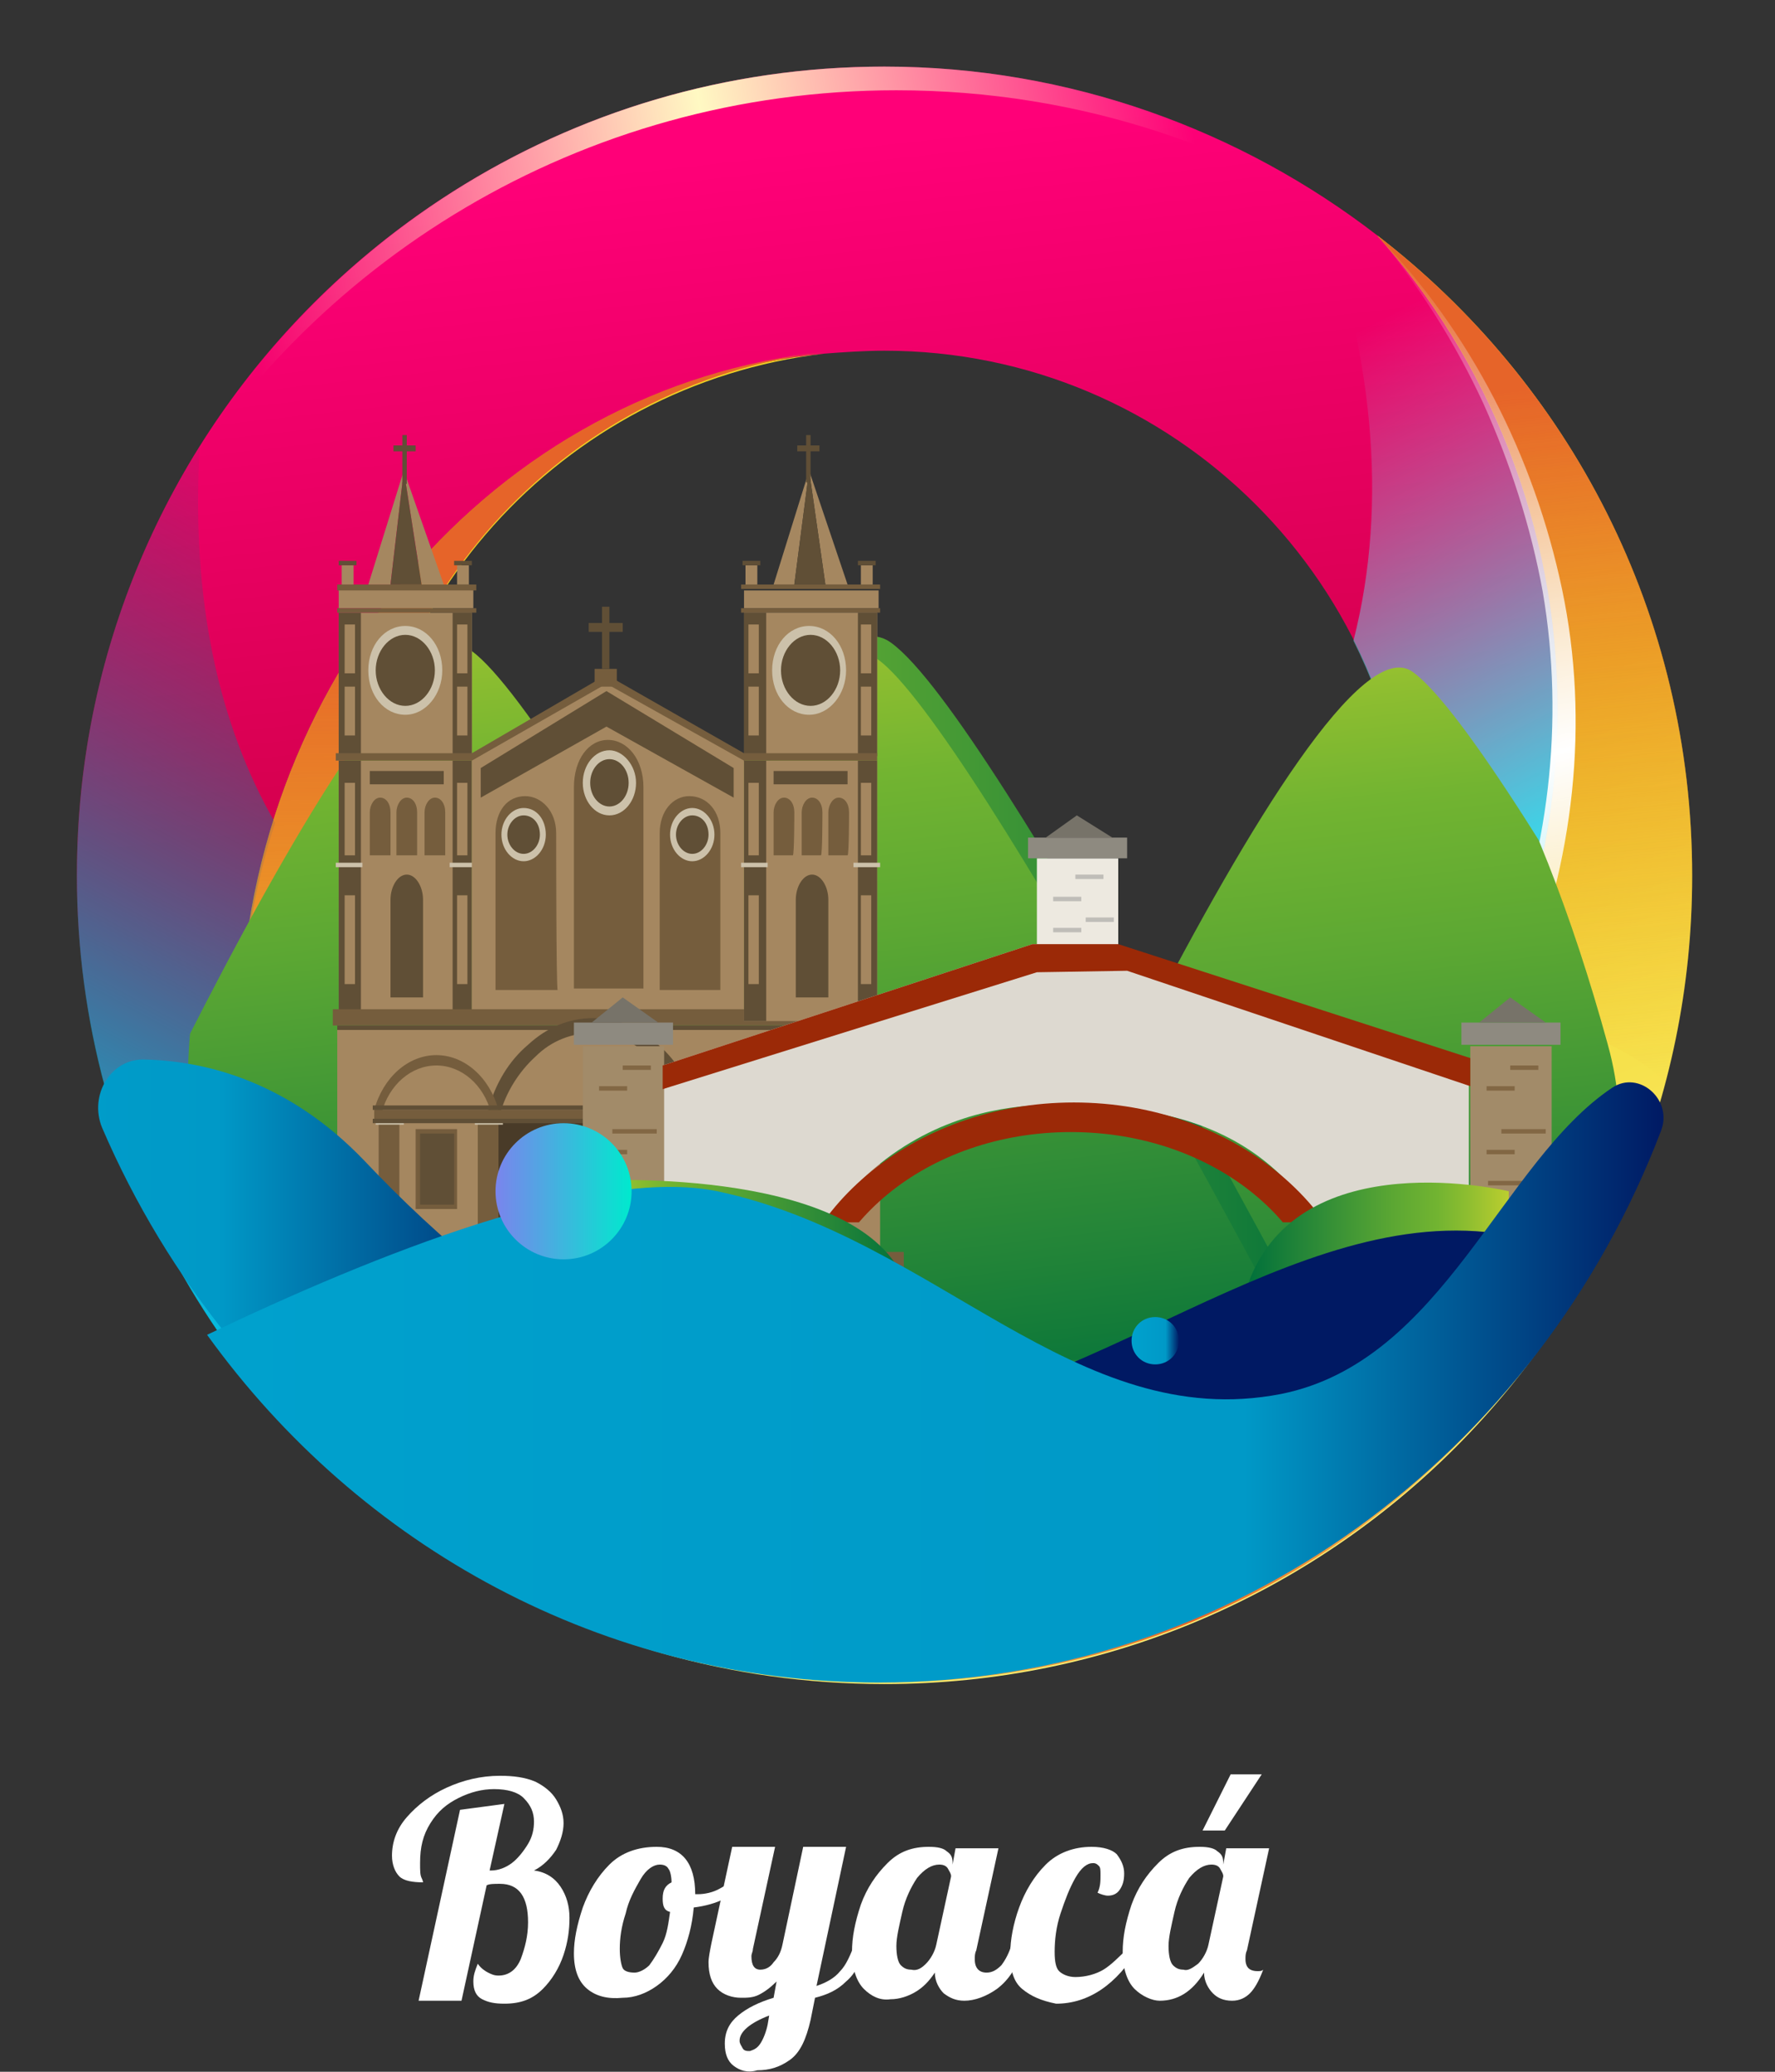 <?xml version="1.0" encoding="utf-8"?>
<!-- Generator: Adobe Illustrator 23.0.0, SVG Export Plug-In . SVG Version: 6.00 Build 0)  -->
<svg version="1.1" id="Capa_1" xmlns="http://www.w3.org/2000/svg" xmlns:xlink="http://www.w3.org/1999/xlink" x="0px" y="0px"
	 viewBox="0 0 120 140" style="enable-background:new 0 0 120 140;" xml:space="preserve">
<rect x="0" y="0" width="120" height="140" fill="#333333" stroke="none"/>
<style type="text/css">
	.st0{fill:url(#SVGID_1_);}
	.st1{fill:url(#SVGID_2_);}
	.st2{fill:url(#SVGID_3_);}
	.st3{fill:url(#SVGID_4_);}
	.st4{fill:url(#SVGID_5_);}
	.st5{fill:url(#SVGID_6_);}
	.st6{fill:url(#SVGID_7_);}
	.st7{fill:url(#SVGID_8_);}
	.st8{fill:url(#SVGID_9_);}
	.st9{clip-path:url(#SVGID_11_);}
	.st10{clip-path:url(#SVGID_13_);}
	.st11{fill:url(#SVGID_14_);}
	.st12{clip-path:url(#SVGID_16_);}
	.st13{clip-path:url(#SVGID_18_);}
	.st14{fill:url(#SVGID_19_);}
	.st15{clip-path:url(#SVGID_21_);}
	.st16{clip-path:url(#SVGID_23_);}
	.st17{fill:url(#SVGID_24_);stroke:url(#SVGID_25_);stroke-width:1.437;stroke-miterlimit:10;}
	.st18{fill:#A58760;}
	.st19{fill:#604F36;}
	.st20{fill:#CCC1AA;}
	.st21{fill:#755D3D;}
	.st22{fill:#493B28;}
	.st23{fill:#EDE9E0;}
	.st24{fill:#BFBDB8;}
	.st25{fill:#8E8A80;}
	.st26{fill:#777369;}
	.st27{fill:#DDD9D0;}
	.st28{fill:#A28B69;}
	.st29{fill:#826744;}
	.st30{fill:#9B2907;}
	.st31{clip-path:url(#SVGID_27_);fill:#9B2907;}
	.st32{fill:url(#SVGID_28_);}
	.st33{fill:url(#SVGID_29_);}
	.st34{fill:url(#SVGID_30_);}
	.st35{fill:url(#SVGID_31_);}
	.st36{fill:url(#SVGID_32_);}
	.st37{fill:url(#SVGID_33_);}
	.st38{fill:#FFFFFF;}
</style>
<g>
	<g>
		<g>
			
				<linearGradient id="SVGID_1_" gradientUnits="userSpaceOnUse" x1="55.109" y1="68.514" x2="50.422" y2="110.697" gradientTransform="matrix(1 0 0 -1 0 121.036)">
				<stop  offset="0" style="stop-color:#D4004D"/>
				<stop  offset="1" style="stop-color:#FF0078"/>
			</linearGradient>
			<path class="st0" d="M16.2,70.4C16.2,46,33.6,26,55.7,23.9c1.3-0.1,2.7-0.2,4.1-0.2c19.6,0,35.5,15.9,35.5,35.5
				c0,18.9-14.8,34.4-33.5,35.4c24.1-0.6,43.5-21.3,43.5-46.7c0-12.4-4.6-23.7-12.2-32C83.9,8.8,72.3,4.5,59.8,4.5
				C29.6,4.5,5.2,29,5.2,59.1c0,19.7,10.5,37,26.2,46.6C22.1,97.2,16.2,84.5,16.2,70.4z"/>
			
				<linearGradient id="SVGID_2_" gradientUnits="userSpaceOnUse" x1="17.008" y1="98.729" x2="81.195" y2="109.129" gradientTransform="matrix(1 0 0 -1 0 121.036)">
				<stop  offset="0" style="stop-color:#FFF9C3;stop-opacity:0"/>
				<stop  offset="0.497" style="stop-color:#FFF9C3"/>
				<stop  offset="1" style="stop-color:#FFF9C3;stop-opacity:0"/>
			</linearGradient>
			<path class="st1" d="M60.6,6.1c12.5,0,24,4,33.4,10.8c-0.3-0.3-0.6-0.7-0.9-1C83.9,8.8,72.3,4.5,59.8,4.5
				c-21.5,0-40,12.4-48.9,30.4C20.7,17.7,39.3,6.1,60.6,6.1z"/>
			
				<linearGradient id="SVGID_3_" gradientUnits="userSpaceOnUse" x1="86.543" y1="4.867" x2="64.612" y2="58.456" gradientTransform="matrix(1 0 0 -1 0 121.036)">
				<stop  offset="0" style="stop-color:#FFF37F"/>
				<stop  offset="1" style="stop-color:#EFD323"/>
			</linearGradient>
			<path class="st2" d="M93.1,15.9c7.5,8.4,12.2,19.6,12.2,32c0,25.4-19.4,46-43.5,46.7c-0.7,0-1.3,0.1-2,0.1
				c-19.6,0-35.5-15.9-35.5-35.5c0-18.2,13.7-33.2,31.4-35.3C33.6,26,16.2,46,16.2,70.4c0,14.2,5.9,26.8,15.1,35.4
				c8.3,5.1,18,8,28.5,8c30.2,0,54.6-24.5,54.6-54.6C114.4,41.5,106.1,25.9,93.1,15.9z"/>
			
				<linearGradient id="SVGID_4_" gradientUnits="userSpaceOnUse" x1="10.542" y1="31.237" x2="37.796" y2="81.568" gradientTransform="matrix(1 0 0 -1 0 121.036)">
				<stop  offset="0" style="stop-color:#00C5E9"/>
				<stop  offset="1" style="stop-color:#005F66;stop-opacity:0"/>
			</linearGradient>
			<path class="st3" d="M13.5,30.2c-5.3,8.4-8.3,18.3-8.3,29c0,19.7,10.5,37,26.2,46.6c-9.3-8.6-15.1-21.2-15.1-35.4
				c0-5.2,0.8-10.2,2.3-14.8C14.8,49,12.9,40.6,13.5,30.2z"/>
			
				<linearGradient id="SVGID_5_" gradientUnits="userSpaceOnUse" x1="86.734" y1="49.446" x2="67.784" y2="86.347" gradientTransform="matrix(1 0 0 -1 0 121.036)">
				<stop  offset="0" style="stop-color:#15F5FF"/>
				<stop  offset="1" style="stop-color:#94EEFF;stop-opacity:0"/>
			</linearGradient>
			<path class="st4" d="M93.1,15.9c-1.3-1-2.8-2-4.2-2.9c3.9,10.6,5,20.9,2.6,30.3c2.4,4.8,3.8,10.2,3.8,15.9
				c0,18.9-14.8,34.4-33.5,35.4c24.1-0.6,43.5-21.3,43.5-46.7C105.3,35.5,100.6,24.2,93.1,15.9z"/>
			
				<linearGradient id="SVGID_6_" gradientUnits="userSpaceOnUse" x1="35.921" y1="78.825" x2="36.572" y2="16.073" gradientTransform="matrix(1 0 0 -1 0 121.036)">
				<stop  offset="0" style="stop-color:#E66429"/>
				<stop  offset="1" style="stop-color:#EFA22A;stop-opacity:0"/>
			</linearGradient>
			<path class="st5" d="M38.2,87.3c-8.4-6.5-13.9-16.7-13.9-28.2c0-18.2,13.7-33.2,31.4-35.3C33.6,26,16.2,46,16.2,70.4
				c0,13.9,5.7,26.5,14.8,35C30.3,97.4,33.1,91.5,38.2,87.3z"/>
			
				<linearGradient id="SVGID_7_" gradientUnits="userSpaceOnUse" x1="102.823" y1="94.674" x2="107.375" y2="47.203" gradientTransform="matrix(1 0 0 -1 0 121.036)">
				<stop  offset="0" style="stop-color:#E66429"/>
				<stop  offset="1" style="stop-color:#EFA22A;stop-opacity:0"/>
			</linearGradient>
			<path class="st6" d="M93.1,15.9c7.5,8.4,12.2,19.6,12.2,32c0,7.5-1.7,14.5-4.7,20.8c4.4,0.2,8.7,1.4,12,4.4
				c1.2-4.5,1.8-9.2,1.8-14C114.4,41.5,106.1,25.9,93.1,15.9z"/>
			<g>
				
					<linearGradient id="SVGID_8_" gradientUnits="userSpaceOnUse" x1="87.766" y1="30.317" x2="72.471" y2="101.155" gradientTransform="matrix(1 0 0 -1 0 121.036)">
					<stop  offset="0" style="stop-color:#FFFFFF;stop-opacity:0"/>
					<stop  offset="0.487" style="stop-color:#FFFFFF"/>
					<stop  offset="1" style="stop-color:#FFFFFF;stop-opacity:0"/>
				</linearGradient>
				<path class="st7" d="M93.1,15.9c6.3,6.5,10.6,14.9,12.5,23.9c1.9,9,0.8,18.5-2.7,27c-1.7,4.3-4,8.3-6.9,11.9
					c-2.9,3.6-6.3,6.7-10.2,9.2c-3.9,2.5-8.1,4.3-12.5,5.4c-4.4,1.1-9,1.5-13.5,1.3c9-0.3,18-2.8,25.3-7.9
					c7.3-5,12.9-12.4,16.2-20.6c3.4-8.2,4.5-17.3,3-26.1c-0.8-4.4-2.2-8.7-4-12.7C98.4,23.2,96,19.4,93.1,15.9z"/>
			</g>
			
				<linearGradient id="SVGID_9_" gradientUnits="userSpaceOnUse" x1="43.716" y1="11.271" x2="106.446" y2="39.179" gradientTransform="matrix(1 0 0 -1 0 121.036)">
				<stop  offset="0" style="stop-color:#EFA22A;stop-opacity:0"/>
				<stop  offset="0.494" style="stop-color:#E66429"/>
				<stop  offset="1" style="stop-color:#EFA22A;stop-opacity:0"/>
			</linearGradient>
			<path class="st8" d="M59,112.2c-12.5,0-24-4-33.4-10.8c0.3,0.3,0.6,0.7,0.9,1c9.2,7.1,20.8,11.3,33.3,11.3
				c21.5,0,40-12.4,48.9-30.3C98.8,100.6,80.3,112.2,59,112.2z"/>
		</g>
	</g>
</g>
<g id="Capa_3">
	<g>
		<g>
			<defs>
				<path id="SVGID_10_" d="M108.7,70.6c6.3,22.8-27.5,38.3-50.6,38.3S12.7,96.6,12.7,73.2S35,23.9,58.1,23.9S98.9,34.9,108.7,70.6z
					"/>
			</defs>
			<clipPath id="SVGID_11_">
				<use xlink:href="#SVGID_10_"  style="overflow:visible;"/>
			</clipPath>
			<g class="st9">
				<g>
					<defs>
						<rect id="SVGID_12_" x="0.2" y="39.8" width="61.3" height="52.1"/>
					</defs>
					<clipPath id="SVGID_13_">
						<use xlink:href="#SVGID_12_"  style="overflow:visible;"/>
					</clipPath>
					<g class="st10">
						
							<linearGradient id="SVGID_14_" gradientUnits="userSpaceOnUse" x1="17.008" y1="74.16" x2="23.09" y2="11.821" gradientTransform="matrix(1 -2.180000e-02 -2.180000e-02 -1 9.249 110.64)">
							<stop  offset="0" style="stop-color:#BBCE2F"/>
							<stop  offset="0.163" style="stop-color:#8CBD30"/>
							<stop  offset="0.271" style="stop-color:#72B431"/>
							<stop  offset="0.444" style="stop-color:#5BA733"/>
							<stop  offset="0.804" style="stop-color:#228438"/>
							<stop  offset="1" style="stop-color:#00703B"/>
						</linearGradient>
						<path class="st11" d="M0.8,95.3c0,0,24.5-56.1,31.1-51.3s30.5,50.4,30.5,50.4L0.8,95.3z"/>
					</g>
				</g>
			</g>
		</g>
		<g>
			<defs>
				<path id="SVGID_15_" d="M108.7,70.6c6.3,22.8-27.5,38.3-50.6,38.3S12.7,96.6,12.7,73.2S35,23.9,58.1,23.9S98.9,34.9,108.7,70.6z
					"/>
			</defs>
			<clipPath id="SVGID_16_">
				<use xlink:href="#SVGID_15_"  style="overflow:visible;"/>
			</clipPath>
			<g class="st12">
				<g>
					<defs>
						<rect id="SVGID_17_" x="63.8" y="41.2" width="61.3" height="52.1"/>
					</defs>
					<clipPath id="SVGID_18_">
						<use xlink:href="#SVGID_17_"  style="overflow:visible;"/>
					</clipPath>
					<g class="st13">
						
							<linearGradient id="SVGID_19_" gradientUnits="userSpaceOnUse" x1="80.54" y1="71.376" x2="86.621" y2="9.037" gradientTransform="matrix(1 -2.180000e-02 -2.180000e-02 -1 9.249 110.64)">
							<stop  offset="0" style="stop-color:#BBCE2F"/>
							<stop  offset="0.163" style="stop-color:#8CBD30"/>
							<stop  offset="0.271" style="stop-color:#72B431"/>
							<stop  offset="0.444" style="stop-color:#5BA733"/>
							<stop  offset="0.804" style="stop-color:#228438"/>
							<stop  offset="1" style="stop-color:#00703B"/>
						</linearGradient>
						<path class="st14" d="M64.4,96.7c0,0,24.4-56.1,31.1-51.3s30.5,50.4,30.5,50.4L64.4,96.7z"/>
					</g>
				</g>
			</g>
		</g>
		<g>
			<defs>
				<path id="SVGID_20_" d="M108.7,70.6c6.3,22.8-27.5,38.3-50.6,38.3S12.7,96.6,12.7,73.2S35,23.9,58.1,23.9S98.9,34.9,108.7,70.6z
					"/>
			</defs>
			<clipPath id="SVGID_21_">
				<use xlink:href="#SVGID_20_"  style="overflow:visible;"/>
			</clipPath>
			<g class="st15">
				<g>
					<defs>
						<rect id="SVGID_22_" x="28.5" y="39.8" width="60.7" height="52.1"/>
					</defs>
					<clipPath id="SVGID_23_">
						<use xlink:href="#SVGID_22_"  style="overflow:visible;"/>
					</clipPath>
					<g class="st16">
						
							<linearGradient id="SVGID_24_" gradientUnits="userSpaceOnUse" x1="44.84" y1="73.552" x2="50.922" y2="11.214" gradientTransform="matrix(1 -2.180000e-02 -2.180000e-02 -1 9.249 110.64)">
							<stop  offset="0" style="stop-color:#BBCE2F"/>
							<stop  offset="0.163" style="stop-color:#8CBD30"/>
							<stop  offset="0.271" style="stop-color:#72B431"/>
							<stop  offset="0.444" style="stop-color:#5BA733"/>
							<stop  offset="0.804" style="stop-color:#228438"/>
							<stop  offset="1" style="stop-color:#00703B"/>
						</linearGradient>
						
							<linearGradient id="SVGID_25_" gradientUnits="userSpaceOnUse" x1="27.575" y1="51.467" x2="91.516" y2="51.467" gradientTransform="matrix(1 0 0 -1 0 121.036)">
							<stop  offset="0" style="stop-color:#BBCE2F"/>
							<stop  offset="0.163" style="stop-color:#8CBD30"/>
							<stop  offset="0.271" style="stop-color:#72B431"/>
							<stop  offset="0.444" style="stop-color:#5BA733"/>
							<stop  offset="0.804" style="stop-color:#228438"/>
							<stop  offset="1" style="stop-color:#00703B"/>
						</linearGradient>
						<path class="st17" d="M28.7,95.3c0,0,24.5-56.1,31.1-51.3c6.7,4.8,30.5,50.4,30.5,50.4L28.7,95.3z"/>
					</g>
				</g>
			</g>
		</g>
	</g>
</g>
<g id="Capa_4">
	<g id="_x31_">
		<polygon class="st18" points="27.3,31.8 24.9,39.5 26.4,39.5 		"/>
		<polygon class="st18" points="28.5,39.5 27.3,31.8 30,39.5 		"/>
		<polygon class="st19" points="28.5,39.5 27.3,31.8 26.4,39.5 		"/>
		<rect x="23.1" y="38.2" class="st18" width="0.8" height="1.3"/>
		<rect x="22.9" y="37.9" class="st19" width="1.2" height="0.3"/>
		<rect x="30.9" y="38.2" class="st18" width="0.8" height="1.3"/>
		<rect x="30.7" y="37.9" class="st19" width="1.2" height="0.3"/>
		<rect x="22.9" y="39.7" class="st18" width="9.1" height="1.4"/>
		<rect x="22.9" y="41.4" class="st18" width="9" height="9.7"/>
		<rect x="22.9" y="41.4" class="st19" width="1.5" height="9.7"/>
		<rect x="30.6" y="41.4" class="st19" width="1.3" height="9.7"/>
		<path class="st20" d="M29.9,45.3c0,1.6-1.1,3-2.5,3c-1.4,0-2.5-1.3-2.5-3s1.1-3,2.5-3C28.8,42.3,29.9,43.6,29.9,45.3z"/>
		<path class="st19" d="M29.4,45.3c0,1.3-0.9,2.4-2,2.4s-2-1.1-2-2.4c0-1.3,0.9-2.4,2-2.4C28.5,42.9,29.4,44,29.4,45.3z"/>
		<rect x="23.3" y="42.2" class="st18" width="0.7" height="3.3"/>
		<rect x="23.3" y="46.4" class="st18" width="0.7" height="3.3"/>
		<rect x="30.9" y="42.2" class="st18" width="0.7" height="3.3"/>
		<rect x="30.9" y="46.4" class="st18" width="0.7" height="3.3"/>
		<rect x="22.9" y="51.4" class="st18" width="9" height="17.6"/>
		<rect x="22.9" y="51.4" class="st19" width="1.5" height="17.6"/>
		<rect x="30.6" y="51.4" class="st19" width="1.3" height="17.6"/>
		<rect x="23.3" y="52.9" class="st18" width="0.7" height="4.9"/>
		<rect x="23.3" y="60.5" class="st18" width="0.7" height="6"/>
		<rect x="30.9" y="52.9" class="st18" width="0.7" height="4.9"/>
		<rect x="30.9" y="60.5" class="st18" width="0.7" height="6"/>
		<path class="st21" d="M26.4,54.9c0-0.6-0.3-1-0.7-1s-0.7,0.5-0.7,1c0,0,0,0.1,0,0.1v2.8h1.4C26.4,57.8,26.4,55,26.4,54.9z"/>
		<path class="st21" d="M28.2,54.9c0-0.6-0.3-1-0.7-1s-0.7,0.5-0.7,1c0,0,0,0.1,0,0.1v2.8h1.4C28.2,57.8,28.2,55,28.2,54.9z"/>
		<path class="st21" d="M30.1,54.9c0-0.6-0.3-1-0.7-1s-0.7,0.5-0.7,1c0,0,0,0.1,0,0.1v2.8h1.4C30.1,57.8,30.1,55,30.1,54.9z"/>
		<rect x="25" y="52.1" class="st19" width="5" height="0.9"/>
		<rect x="22.7" y="58.3" class="st20" width="1.8" height="0.3"/>
		<rect x="30.4" y="58.3" class="st20" width="1.8" height="0.3"/>
		<path class="st19" d="M28.6,60.8c0-0.9-0.5-1.7-1.1-1.7c-0.6,0-1.1,0.8-1.1,1.7c0,0,0,0.1,0,0.1v6.5h2.2
			C28.6,67.4,28.6,60.9,28.6,60.8z"/>
		<polygon class="st18" points="31.9,51.1 41,45.9 50.3,51.2 50.3,68.9 31.9,68.9 		"/>
		<path class="st21" d="M37.6,56.3c0-1.5-1-2.5-2.1-2.5c-1.2,0-2,1-2,2.5c0,0,0,0.2,0,0.2v10.4h4.2C37.6,66.8,37.6,56.5,37.6,56.3z"
			/>
		<path class="st21" d="M43.5,53.2c0-1.9-1.1-3.2-2.4-3.2c-1.3,0-2.3,1.3-2.3,3.2c0,0.1,0,0.2,0,0.2v13.4h4.7
			C43.5,66.8,43.5,53.5,43.5,53.2z"/>
		<path class="st21" d="M48.7,56.3c0-1.5-0.9-2.5-2.1-2.5c-1.1,0-2,1-2,2.5c0,0,0,0.2,0,0.2v10.4h4.1C48.7,66.8,48.7,56.5,48.7,56.3
			z"/>
		<polygon class="st19" points="32.5,51.9 32.5,53.9 41,49.1 49.6,53.9 49.6,51.9 41,46.7 		"/>
		<path class="st20" d="M36.9,56.4c0,1-0.7,1.8-1.5,1.8c-0.8,0-1.5-0.8-1.5-1.8s0.7-1.8,1.5-1.8C36.3,54.6,36.9,55.4,36.9,56.4z"/>
		<path class="st19" d="M36.5,56.4c0,0.7-0.5,1.3-1.1,1.3c-0.6,0-1.1-0.6-1.1-1.3c0-0.7,0.5-1.3,1.1-1.3
			C36,55.1,36.5,55.6,36.5,56.4z"/>
		<path class="st20" d="M48.3,56.4c0,1-0.7,1.8-1.5,1.8c-0.8,0-1.5-0.8-1.5-1.8s0.7-1.8,1.5-1.8C47.6,54.6,48.3,55.4,48.3,56.4z"/>
		<path class="st19" d="M47.9,56.4c0,0.7-0.5,1.3-1.1,1.3c-0.6,0-1.1-0.6-1.1-1.3c0-0.7,0.5-1.3,1.1-1.3
			C47.4,55.1,47.9,55.6,47.9,56.4z"/>
		<path class="st20" d="M43,52.9c0,1.2-0.8,2.2-1.8,2.2s-1.8-1-1.8-2.2s0.8-2.2,1.8-2.2C42.1,50.7,43,51.7,43,52.9z"/>
		<path class="st19" d="M42.5,52.9c0,0.9-0.6,1.6-1.3,1.6c-0.7,0-1.3-0.7-1.3-1.6s0.6-1.6,1.3-1.6C41.9,51.3,42.5,52,42.5,52.9z"/>
		<rect x="40.2" y="45.2" class="st21" width="1.5" height="1.2"/>
		<rect x="40.7" y="41" class="st19" width="0.5" height="4.2"/>
		<rect x="39.8" y="42.1" class="st19" width="2.3" height="0.6"/>
		<rect x="27.2" y="29.4" class="st19" width="0.3" height="3.3"/>
		<rect x="26.6" y="30.1" class="st19" width="1.5" height="0.4"/>
		<rect x="22.5" y="68.2" class="st21" width="37.3" height="1.1"/>
		<rect x="22.8" y="69.3" class="st19" width="36.7" height="0.3"/>
		<rect x="22.8" y="69.6" class="st18" width="36.7" height="15.1"/>
		<rect x="21.8" y="84.6" class="st21" width="39.3" height="2.2"/>
		<polygon class="st18" points="54.7,31.8 52.3,39.5 53.7,39.5 		"/>
		<polygon class="st18" points="55.8,39.5 54.7,31.8 57.3,39.5 		"/>
		<polygon class="st19" points="55.8,39.5 54.7,31.8 53.7,39.5 		"/>
		<rect x="50.1" y="39.5" class="st21" width="9.4" height="0.3"/>
		<rect x="50.4" y="38.2" class="st18" width="0.8" height="1.3"/>
		<rect x="50.2" y="37.9" class="st19" width="1.2" height="0.3"/>
		<rect x="58.2" y="38.2" class="st18" width="0.8" height="1.3"/>
		<rect x="58" y="37.9" class="st19" width="1.2" height="0.3"/>
		<rect x="50.3" y="39.9" class="st18" width="9.1" height="1.2"/>
		<rect x="50.1" y="41.1" class="st21" width="9.4" height="0.3"/>
		<rect x="50.3" y="41.4" class="st18" width="9" height="9.7"/>
		<rect x="50.3" y="41.4" class="st19" width="1.5" height="9.7"/>
		<rect x="58" y="41.4" class="st19" width="1.3" height="9.7"/>
		<path class="st20" d="M57.2,45.3c0,1.6-1.1,3-2.5,3c-1.4,0-2.5-1.3-2.5-3s1.1-3,2.5-3S57.2,43.6,57.2,45.3z"/>
		<path class="st19" d="M56.8,45.3c0,1.3-0.9,2.4-2,2.4s-2-1.1-2-2.4c0-1.3,0.9-2.4,2-2.4C55.9,42.9,56.8,44,56.8,45.3z"/>
		<rect x="50.6" y="42.2" class="st18" width="0.7" height="3.3"/>
		<rect x="50.6" y="46.4" class="st18" width="0.7" height="3.3"/>
		<rect x="58.2" y="42.2" class="st18" width="0.7" height="3.3"/>
		<rect x="58.2" y="46.4" class="st18" width="0.7" height="3.3"/>
		<rect x="50.3" y="51.4" class="st18" width="9" height="17.6"/>
		<rect x="50.3" y="51.4" class="st19" width="1.5" height="17.6"/>
		<rect x="58" y="51.4" class="st19" width="1.3" height="17.6"/>
		<rect x="50.6" y="52.9" class="st18" width="0.7" height="4.9"/>
		<rect x="50.6" y="60.5" class="st18" width="0.7" height="6"/>
		<rect x="58.2" y="52.9" class="st18" width="0.7" height="4.9"/>
		<rect x="58.2" y="60.5" class="st18" width="0.7" height="6"/>
		<path class="st21" d="M53.7,54.9c0-0.6-0.3-1-0.7-1c-0.4,0-0.7,0.5-0.7,1c0,0,0,0.1,0,0.1v2.8h1.3C53.7,57.8,53.7,55,53.7,54.9z"
			/>
		<path class="st21" d="M55.6,54.9c0-0.6-0.3-1-0.7-1c-0.4,0-0.7,0.5-0.7,1c0,0,0,0.1,0,0.1v2.8h1.3C55.6,57.8,55.6,55,55.6,54.9z"
			/>
		<path class="st21" d="M57.4,54.9c0-0.6-0.3-1-0.7-1c-0.4,0-0.7,0.5-0.7,1c0,0,0,0.1,0,0.1v2.8h1.3C57.4,57.8,57.4,55,57.4,54.9z"
			/>
		<rect x="52.3" y="52.1" class="st19" width="5" height="0.9"/>
		<rect x="50.1" y="58.3" class="st20" width="1.8" height="0.3"/>
		<rect x="57.7" y="58.3" class="st20" width="1.8" height="0.3"/>
		<path class="st19" d="M56,60.8c0-0.9-0.5-1.7-1.1-1.7c-0.6,0-1.1,0.8-1.1,1.7c0,0,0,0.1,0,0.1v6.5H56C56,67.4,56,60.9,56,60.8z"/>
		<rect x="54.5" y="29.4" class="st19" width="0.3" height="3.2"/>
		<rect x="53.9" y="30.1" class="st19" width="1.5" height="0.4"/>
		<polygon class="st21" points="59.3,51.4 50.3,51.4 41,46.2 31.9,51.4 22.7,51.4 22.7,50.9 31.9,50.9 41,45.6 50.3,50.9 59.3,50.9 
					"/>
		<rect x="22.8" y="39.5" class="st21" width="9.4" height="0.4"/>
		<rect x="22.8" y="41.1" class="st21" width="9.4" height="0.3"/>
		<rect x="32.9" y="75.3" class="st22" width="14.3" height="9.4"/>
		<rect x="25.6" y="75.5" class="st21" width="1.4" height="8.8"/>
		<rect x="25.4" y="75.6" class="st20" width="1.9" height="0.4"/>
		<rect x="32.3" y="75.5" class="st21" width="1.4" height="8.8"/>
		<rect x="32.1" y="75.6" class="st20" width="1.9" height="0.4"/>
		<rect x="46.8" y="75.5" class="st21" width="1.4" height="8.8"/>
		<rect x="46.6" y="75.6" class="st20" width="1.9" height="0.4"/>
		<rect x="53.5" y="75.5" class="st21" width="1.4" height="8.8"/>
		<rect x="53.2" y="75.6" class="st20" width="1.9" height="0.4"/>
		<g>
			<g>
				<path class="st19" d="M46.4,75.3c-0.4-1.6-1.3-3-2.4-3.9c-1.2-1-2.5-1.6-3.9-1.6s-2.8,0.5-3.9,1.6c-1.1,1-2,2.4-2.4,3.9L33,75
					c0.5-1.8,1.4-3.3,2.7-4.4c1.3-1.2,2.8-1.8,4.4-1.8c1.6,0,3.2,0.6,4.4,1.8c1.3,1.1,2.2,2.7,2.7,4.4L46.4,75.3z"/>
			</g>
		</g>
		<g>
			<g>
				<path class="st21" d="M54.4,75.2c-0.5-1.9-2-3.2-3.7-3.2s-3.2,1.3-3.7,3.2L46.5,75c0.6-2.2,2.3-3.7,4.2-3.7s3.7,1.5,4.2,3.7
					L54.4,75.2z"/>
			</g>
		</g>
		<g>
			<g>
				<path class="st21" d="M33.2,75.2c-0.5-1.9-2-3.2-3.7-3.2s-3.2,1.3-3.7,3.2L25.3,75c0.6-2.2,2.3-3.7,4.2-3.7s3.6,1.5,4.2,3.7
					L33.2,75.2z"/>
			</g>
		</g>
		<rect x="28.1" y="76.3" class="st21" width="2.8" height="5.4"/>
		<rect x="28.4" y="76.6" class="st19" width="2.3" height="4.8"/>
		<rect x="49.5" y="76.3" class="st21" width="2.8" height="5.4"/>
		<rect x="49.7" y="76.6" class="st19" width="2.3" height="4.8"/>
		<rect x="25.3" y="75" class="st21" width="29.9" height="0.6"/>
		<rect x="25.2" y="75.6" class="st19" width="30.1" height="0.3"/>
		<rect x="25.2" y="74.7" class="st19" width="30.1" height="0.3"/>
		<rect x="32.1" y="84.3" class="st20" width="1.9" height="0.3"/>
		<rect x="46.6" y="84.3" class="st20" width="1.9" height="0.3"/>
		<rect x="25.4" y="84.3" class="st20" width="1.9" height="0.3"/>
		<rect x="53.2" y="84.3" class="st20" width="1.9" height="0.3"/>
	</g>
	<g>
		<rect x="70.1" y="58" class="st23" width="5.5" height="9.6"/>
		<rect x="71.2" y="65.6" class="st24" width="1.9" height="0.3"/>
		<rect x="71.2" y="60.6" class="st24" width="1.9" height="0.3"/>
		<rect x="73.4" y="62" class="st24" width="1.9" height="0.3"/>
		<rect x="72.7" y="59.1" class="st24" width="1.9" height="0.3"/>
		<rect x="71.2" y="62.7" class="st24" width="1.9" height="0.3"/>
		<rect x="72.2" y="64.3" class="st24" width="3" height="0.3"/>
		<rect x="71.3" y="67.5" class="st24" width="3" height="0.3"/>
		<rect x="69.5" y="56.6" class="st25" width="6.7" height="1.4"/>
		<polygon class="st26" points="70.7,56.6 72.8,55.1 75.2,56.6 		"/>
		<path class="st27" d="M44.8,72l25-8.2h5.2l24.3,7.7v9.6c0,0-6.3,1.5-9.5,3.3c0,0-2.7-9.9-17-9.6c0,0-13-2.2-19.4,12L52,83.9
			c0,0-4.6-2.5-6.5-2.8s-1.9,0.3-1.9,0.3L44.8,72z"/>
		<rect x="39.4" y="70.7" class="st28" width="5.5" height="10.5"/>
		<rect x="42.1" y="72" class="st29" width="1.9" height="0.3"/>
		<rect x="40.5" y="77.7" class="st29" width="1.9" height="0.3"/>
		<rect x="40.5" y="73.4" class="st29" width="1.9" height="0.3"/>
		<rect x="41.4" y="76.3" class="st29" width="3" height="0.3"/>
		<rect x="40.6" y="79.8" class="st29" width="3" height="0.3"/>
		<rect x="38.8" y="69.1" class="st25" width="6.7" height="1.5"/>
		<polygon class="st26" points="40,69.1 42.1,67.4 44.5,69.1 		"/>
		<rect x="99.4" y="70.7" class="st28" width="5.5" height="10.5"/>
		<rect x="102.1" y="72" class="st29" width="1.9" height="0.3"/>
		<rect x="100.5" y="77.7" class="st29" width="1.9" height="0.3"/>
		<rect x="100.5" y="73.4" class="st29" width="1.9" height="0.3"/>
		<rect x="101.5" y="76.3" class="st29" width="3" height="0.3"/>
		<rect x="100.6" y="79.8" class="st29" width="3" height="0.3"/>
		<rect x="98.8" y="69.1" class="st25" width="6.7" height="1.5"/>
		<polygon class="st26" points="100,69.1 102.1,67.4 104.5,69.1 		"/>
		<polygon class="st30" points="44.8,72 69.8,63.8 75.6,63.8 99.4,71.5 99.4,73.4 76.2,65.6 70.1,65.7 44.8,73.6 		"/>
		<g>
			<g>
				<defs>
					<rect id="SVGID_26_" x="52.4" y="73.6" width="40.7" height="9"/>
				</defs>
				<clipPath id="SVGID_27_">
					<use xlink:href="#SVGID_26_"  style="overflow:visible;"/>
				</clipPath>
				<path class="st31" d="M92.4,91.2c0,9.2-8.9,16.7-19.8,16.7s-19.8-7.5-19.8-16.7s8.9-16.7,19.8-16.7S92.4,82,92.4,91.2z
					 M72.4,76.5c-9.7,0-17.5,6.4-17.5,14.4s7.8,14.4,17.5,14.4s17.5-6.4,17.5-14.4S82.1,76.5,72.4,76.5z"/>
			</g>
		</g>
		
			<linearGradient id="SVGID_28_" gradientUnits="userSpaceOnUse" x1="39.379" y1="38.042" x2="61.109" y2="38.042" gradientTransform="matrix(1 0 0 -1 0 121.036)">
			<stop  offset="0" style="stop-color:#BBCE2F"/>
			<stop  offset="0.163" style="stop-color:#8CBD30"/>
			<stop  offset="0.271" style="stop-color:#72B431"/>
			<stop  offset="0.444" style="stop-color:#5BA733"/>
			<stop  offset="0.804" style="stop-color:#228438"/>
			<stop  offset="1" style="stop-color:#00703B"/>
		</linearGradient>
		<path class="st32" d="M39.4,79.8c0,0,18.2-1.2,21.7,6.6l-21.7-1.8V79.8z"/>
		
			<linearGradient id="SVGID_29_" gradientUnits="userSpaceOnUse" x1="-1340.667" y1="37.722" x2="-1323.046" y2="37.722" gradientTransform="matrix(-1 0 0 -1 -1238.688 121.036)">
			<stop  offset="0" style="stop-color:#BBCE2F"/>
			<stop  offset="0.163" style="stop-color:#8CBD30"/>
			<stop  offset="0.271" style="stop-color:#72B431"/>
			<stop  offset="0.444" style="stop-color:#5BA733"/>
			<stop  offset="0.804" style="stop-color:#228438"/>
			<stop  offset="1" style="stop-color:#00703B"/>
		</linearGradient>
		<path class="st33" d="M102,80.5c0,0-14.1-3.4-17.6,6.2l17.6-1.4V80.5z"/>
	</g>
</g>
<g>
	
		<linearGradient id="SVGID_30_" gradientUnits="userSpaceOnUse" x1="-9.708" y1="29.519" x2="39.542" y2="29.519" gradientTransform="matrix(1 0 0 -1 0 121.036)">
		<stop  offset="0" style="stop-color:#00A1CD"/>
		<stop  offset="0.498" style="stop-color:#0099C7"/>
		<stop  offset="1" style="stop-color:#001963"/>
	</linearGradient>
	<path class="st34" d="M62.6,95.3c-14.6,2.7-27.8-6.1-38-16.9c-5-5.2-10.5-6.7-14.8-6.8c-2.3-0.1-3.8,2.4-2.9,4.6
		c8.9,20.7,28.7,35.1,51.7,35.1c19.8,0,37.2-10.6,47.3-26.7C91.4,78.7,77.2,92.6,62.6,95.3z"/>
	
		<linearGradient id="SVGID_31_" gradientUnits="userSpaceOnUse" x1="14.109" y1="27.567" x2="112.594" y2="27.567" gradientTransform="matrix(1 0 0 -1 0 121.036)">
		<stop  offset="0" style="stop-color:#00A1CD"/>
		<stop  offset="0.711" style="stop-color:#0099C7"/>
		<stop  offset="1" style="stop-color:#001963"/>
	</linearGradient>
	<path class="st35" d="M86.6,94.2c-13.9,2.7-23.4-10.6-38.1-13.7c-8.3-1.7-23.2,4.3-34.5,9.7c10.3,14.3,26.8,23.5,45.4,23.5
		c24.1,0,44.6-15.5,52.9-37.3c0.8-2.1-1.5-4.1-3.3-2.9C101.5,78.5,97.6,92,86.6,94.2z"/>
	
		<linearGradient id="SVGID_32_" gradientUnits="userSpaceOnUse" x1="33.479" y1="40.574" x2="42.659" y2="40.574" gradientTransform="matrix(1 0 0 -1 0 121.036)">
		<stop  offset="0" style="stop-color:#7A84ED"/>
		<stop  offset="1" style="stop-color:#00E9CE"/>
	</linearGradient>
	<circle class="st36" cx="38.1" cy="80.5" r="4.6"/>
	
		<linearGradient id="SVGID_33_" gradientUnits="userSpaceOnUse" x1="76.559" y1="30.434" x2="79.719" y2="30.434" gradientTransform="matrix(1 0 0 -1 0 121.036)">
		<stop  offset="0" style="stop-color:#00A1CD"/>
		<stop  offset="0.711" style="stop-color:#0099C7"/>
		<stop  offset="1" style="stop-color:#001963"/>
	</linearGradient>
	<path class="st37" d="M79.7,90.6c0,0.9-0.7,1.6-1.6,1.6s-1.6-0.7-1.6-1.6s0.7-1.6,1.6-1.6S79.7,89.7,79.7,90.6z"/>
</g>
<g>
	<path class="st38" d="M32.6,135.1c-0.4-0.2-0.6-0.6-0.6-1.2c0-0.4,0.1-0.7,0.3-1.2c0.2,0.3,0.5,0.5,0.7,0.6
		c0.2,0.1,0.4,0.2,0.7,0.2c0.7,0,1.2-0.4,1.5-1.1c0.3-0.8,0.5-1.6,0.5-2.5c0-1.7-0.6-2.6-1.9-2.6c-0.4,0-0.7,0-0.9,0.1l-1.7,7.8
		h-2.9l2.8-12.9l3-0.4l-1,4.5h0.1c0.5,0,1-0.2,1.4-0.5c0.4-0.3,0.8-0.8,1.1-1.3c0.3-0.5,0.4-1,0.4-1.5c0-0.6-0.2-1.1-0.7-1.6
		c-0.4-0.4-1.1-0.6-2-0.6c-0.8,0-1.6,0.2-2.4,0.6c-0.8,0.4-1.4,0.9-1.9,1.7s-0.7,1.6-0.7,2.7c0,0.5,0,0.8,0.1,1
		c0.1,0.2,0.1,0.3,0.1,0.3c-0.7,0-1.3-0.1-1.6-0.4s-0.5-0.8-0.5-1.4c0-0.9,0.3-1.8,1-2.6s1.6-1.5,2.7-2c1.1-0.5,2.3-0.8,3.6-0.8
		c0.9,0,1.7,0.1,2.4,0.4c0.6,0.3,1.1,0.7,1.4,1.2c0.3,0.5,0.5,1,0.5,1.6c0,0.6-0.2,1.2-0.5,1.8c-0.4,0.6-0.9,1.1-1.5,1.4
		c0.8,0.1,1.4,0.5,1.8,1.1c0.4,0.6,0.6,1.3,0.6,2.1c0,0.8-0.1,1.6-0.4,2.5c-0.3,0.9-0.8,1.7-1.4,2.3c-0.7,0.7-1.5,1-2.6,1
		C33.4,135.4,33,135.3,32.6,135.1z"/>
	<path class="st38" d="M39.7,134.4c-0.6-0.5-0.9-1.3-0.9-2.4c0-0.9,0.2-1.9,0.6-3.1c0.4-1.1,1-2.1,1.8-2.9c0.8-0.8,1.9-1.2,3.2-1.2
		c1.7,0,2.6,1.1,2.6,3.2v0c0,0,0.1,0,0.2,0c0.4,0,1-0.1,1.5-0.4s1.1-0.5,1.6-0.9l0.2,0.5c-0.4,0.4-0.9,0.8-1.5,1.1
		c-0.6,0.3-1.3,0.5-2.1,0.6c-0.1,1.2-0.4,2.3-0.8,3.2s-1,1.6-1.7,2.1s-1.5,0.8-2.3,0.8C41.1,135.1,40.3,134.9,39.7,134.4z
		 M43.9,132.8c0.3-0.4,0.6-0.9,0.9-1.5s0.4-1.4,0.5-2.1c-0.4-0.1-0.5-0.4-0.5-0.9c0-0.6,0.2-0.9,0.6-1.1c0-0.4-0.1-0.8-0.2-0.9
		c-0.1-0.2-0.3-0.3-0.6-0.3c-0.4,0-0.9,0.3-1.3,1s-0.8,1.4-1,2.3c-0.3,0.9-0.4,1.7-0.4,2.4c0,0.6,0.1,1.1,0.2,1.3
		c0.1,0.2,0.4,0.3,0.8,0.3C43.2,133.3,43.6,133.1,43.9,132.8z"/>
	<path class="st38" d="M49.6,139.6c-0.4-0.3-0.6-0.8-0.6-1.5c0-0.8,0.3-1.4,0.9-1.9c0.6-0.5,1.4-0.9,2.4-1.2l0.2-1.1
		c-0.4,0.4-0.8,0.7-1.2,0.9c-0.4,0.2-0.8,0.2-1.2,0.2c-0.6,0-1.2-0.2-1.6-0.6s-0.6-1-0.6-1.8c0-0.3,0.1-0.8,0.2-1.3l1.4-6.5h2.9
		l-1.5,6.9c0,0.2-0.1,0.3-0.1,0.5c0,0.6,0.2,0.9,0.6,0.9c0.4,0,0.7-0.2,0.9-0.5c0.3-0.3,0.5-0.7,0.6-1.2l1.4-6.6h2.9l-2,9.4
		c0.6-0.2,1.2-0.5,1.6-1c0.4-0.4,0.7-1.1,1-1.9h0.9c-0.4,1.2-0.9,2.1-1.5,2.6c-0.6,0.6-1.3,0.9-2.1,1.1l-0.3,1.5
		c-0.3,1.3-0.7,2.2-1.4,2.7s-1.4,0.7-2.2,0.7C50.5,140.1,50,139.9,49.6,139.6z M51.4,138.1c0.2-0.3,0.4-0.8,0.5-1.3l0.1-0.6
		c-1.3,0.5-2,1.1-2,1.7c0,0.2,0.1,0.3,0.2,0.5s0.3,0.2,0.5,0.2C51,138.5,51.2,138.4,51.4,138.1z"/>
	<path class="st38" d="M58.4,134.4c-0.5-0.5-0.8-1.4-0.8-2.5c0-1,0.2-2,0.6-3.2c0.4-1.1,1-2,1.8-2.8c0.8-0.8,1.7-1.1,2.8-1.1
		c0.6,0,1,0.1,1.2,0.3c0.3,0.2,0.4,0.4,0.4,0.8v0.1l0.2-1.1h2.9l-1.5,6.9c-0.1,0.2-0.1,0.4-0.1,0.6c0,0.6,0.3,0.9,0.8,0.9
		c0.4,0,0.7-0.2,1-0.5c0.3-0.4,0.5-0.8,0.7-1.4h0.9c-0.5,1.5-1.1,2.4-1.9,3c-0.7,0.5-1.5,0.8-2.2,0.8c-0.6,0-1-0.2-1.4-0.5
		c-0.3-0.3-0.6-0.8-0.6-1.4c-0.4,0.6-0.8,1-1.3,1.3c-0.5,0.3-1.1,0.5-1.7,0.5C59.5,135.2,58.9,134.9,58.4,134.4z M62.6,132.7
		c0.3-0.3,0.6-0.8,0.7-1.3l1-4.6c0-0.2-0.1-0.3-0.2-0.5c-0.1-0.2-0.3-0.3-0.6-0.3c-0.5,0-1,0.3-1.5,0.9c-0.4,0.6-0.8,1.4-1,2.3
		s-0.4,1.7-0.4,2.3s0.1,1.1,0.3,1.3s0.4,0.3,0.7,0.3C62,133.2,62.3,133,62.6,132.7z"/>
	<path class="st38" d="M69.1,134.4c-0.6-0.5-0.8-1.3-0.8-2.4c0-0.9,0.2-2,0.6-3.1c0.4-1.1,1-2.1,1.8-2.9s1.9-1.2,3.1-1.2
		c0.8,0,1.4,0.2,1.7,0.5c0.3,0.4,0.5,0.8,0.5,1.3c0,0.5-0.1,0.8-0.3,1.1c-0.2,0.3-0.5,0.4-0.8,0.4c-0.2,0-0.5-0.1-0.7-0.2
		c0.2-0.4,0.2-0.8,0.2-1.2c0-0.3,0-0.5-0.1-0.6s-0.2-0.2-0.4-0.2c-0.4,0-0.8,0.3-1.2,1c-0.4,0.7-0.7,1.5-1,2.4
		c-0.3,0.9-0.4,1.8-0.4,2.6c0,0.7,0.1,1.1,0.3,1.3c0.2,0.2,0.6,0.4,1.1,0.4c0.7,0,1.4-0.2,1.9-0.5c0.5-0.3,1.1-0.9,1.7-1.5H77
		c-1.5,2.5-3.4,3.8-5.6,3.8C70.4,135.2,69.7,134.9,69.1,134.4z"/>
	<path class="st38" d="M76.7,134.4c-0.5-0.5-0.8-1.4-0.8-2.5c0-1,0.2-2,0.6-3.2c0.4-1.1,1-2,1.8-2.8c0.8-0.8,1.7-1.1,2.8-1.1
		c0.6,0,1,0.1,1.2,0.3c0.3,0.2,0.4,0.4,0.4,0.8v0.1l0.2-1.1h2.9l-1.5,6.9c-0.1,0.2-0.1,0.4-0.1,0.6c0,0.3,0.1,0.5,0.2,0.6
		c0.1,0.1,0.3,0.2,0.6,0.2c0.2,0,0.3,0,0.4-0.1c-0.3,0.8-0.6,1.3-0.9,1.6c-0.3,0.3-0.7,0.5-1.2,0.5c-0.6,0-1-0.2-1.3-0.5
		s-0.6-0.8-0.6-1.4c-0.8,1.3-1.8,1.9-3,1.9C77.9,135.2,77.2,134.9,76.7,134.4z M81,132.7c0.3-0.3,0.6-0.8,0.7-1.3l1-4.6
		c0-0.2-0.1-0.3-0.2-0.5c-0.1-0.2-0.3-0.3-0.6-0.3c-0.5,0-1,0.3-1.5,0.9c-0.4,0.6-0.8,1.4-1,2.3s-0.4,1.7-0.4,2.3s0.1,1.1,0.3,1.3
		c0.2,0.2,0.4,0.3,0.7,0.3C80.3,133.2,80.6,133,81,132.7z M83.2,119.9h2.1l-2.5,3.8h-1.5L83.2,119.9z"/>
</g>
</svg>
